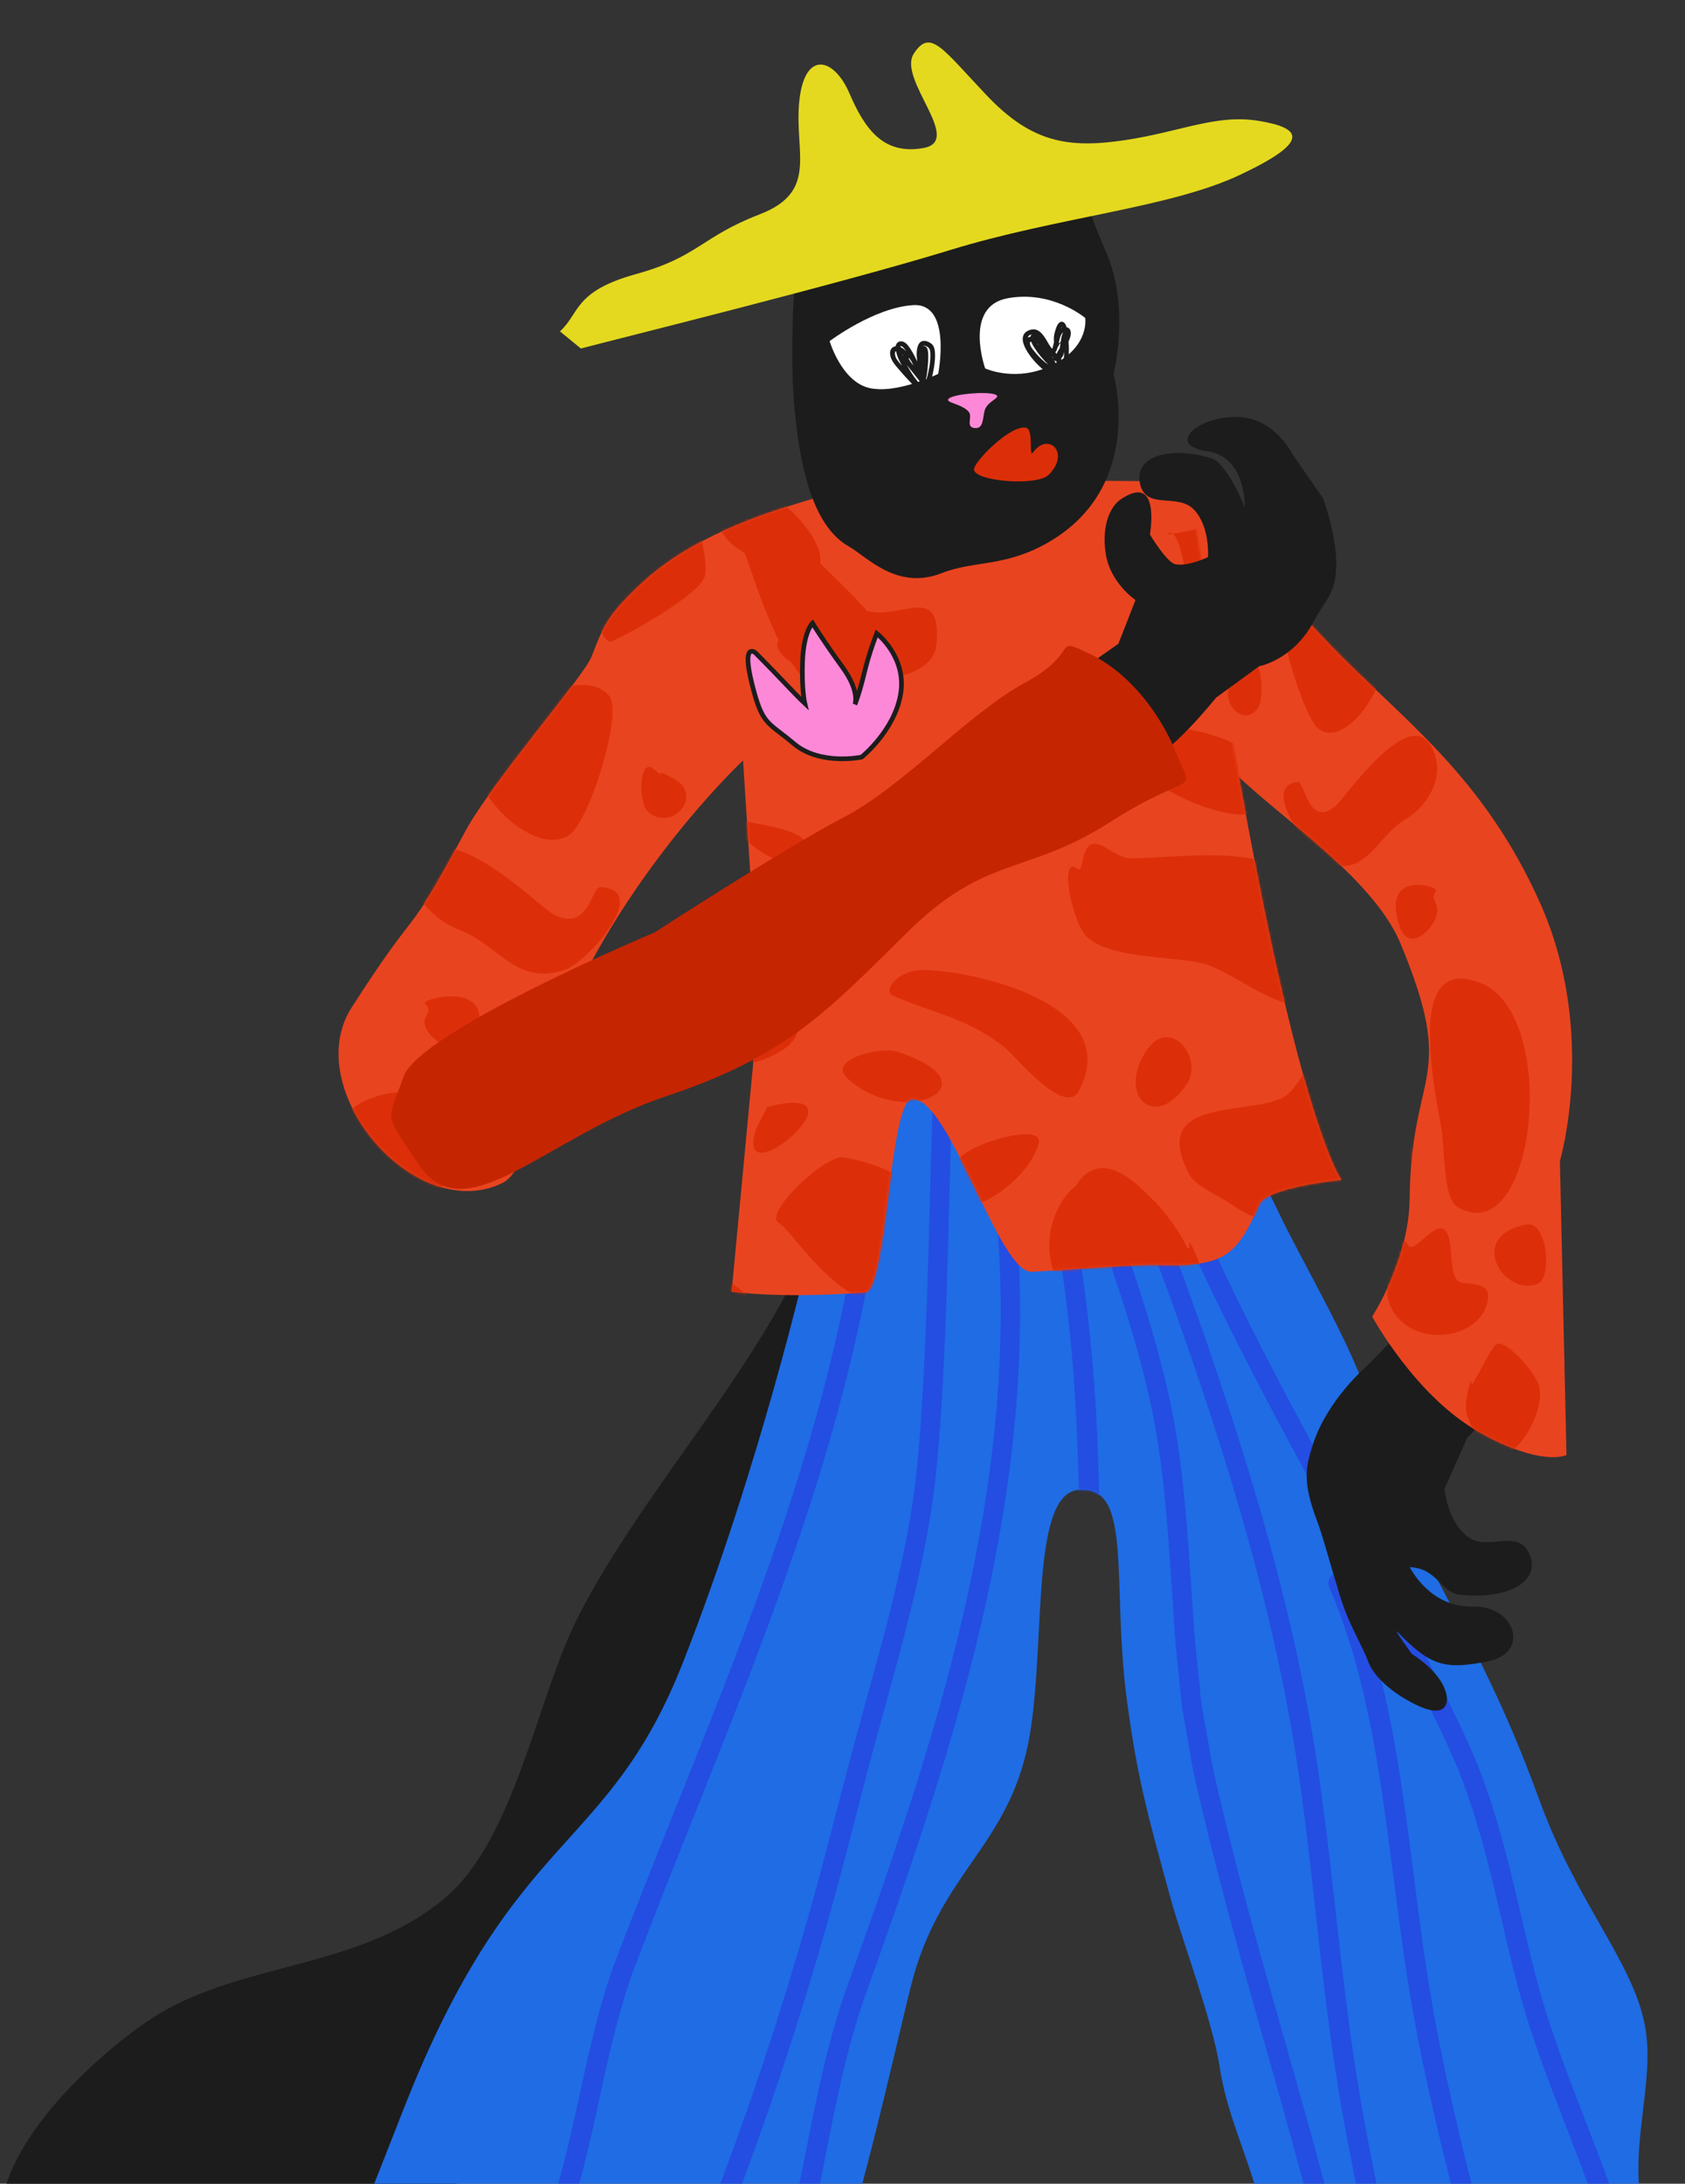 <?xml version="1.0" encoding="UTF-8"?> <svg xmlns="http://www.w3.org/2000/svg" width="720" height="933" viewBox="0 0 720 933" fill="none"><rect x="0" y="0" width="720" height="933" fill="#333333" stroke="none"/> <g clip-path="url(#clip0_179_573)"> <path d="M358.081 433.426C379.332 535.741 288.619 608.907 246.861 691.127C229.501 725.307 220.012 785.827 190.046 810.997C152.5 842.547 100.673 837.617 62.631 863.827C28.631 887.257 -35.403 950.197 24.817 986.347C93.13 1027.35 166.143 968.037 207.299 919.447C256.307 861.587 317.925 774.727 341.34 701.817C353.978 662.467 355.024 618.567 360.416 577.917C366.659 530.848 399.585 485.275 402.924 439.927C403.803 427.993 398.84 356.324 376.74 390.011" fill="#1C1C1C"></path> <path d="M715.486 1122.64L554.795 1123.63C554.795 1123.63 556.498 1048.41 548.067 988.157C539.636 927.897 525.821 913.587 521.07 882.597C518.211 863.937 504.963 828.297 500.428 811.917C489.752 773.347 485.907 758.587 481.687 727.667C474.638 676.027 484.651 633.927 460.564 636.607C439.027 638.997 447.788 709.907 438.502 748.757C428.542 790.427 400.953 801.647 389.146 848.867C381.896 877.877 365.294 954.377 349.755 992.607C316.398 1074.69 278.053 1119.66 278.053 1119.66L107.445 1057.17C107.445 1057.17 124.307 1024.44 171.919 902.437C219.53 780.427 259.206 793.327 291.939 710.007C324.672 626.687 344.739 539.238 344.739 539.238L359.617 442.455L504.211 433.527C504.211 433.527 521.969 467.142 546.408 518.098C557.86 541.977 579.526 577.787 585.546 600.897C604.386 673.307 627.206 685.207 657.956 769.517C673.846 813.087 697.366 837.717 702.756 864.827C707.796 890.177 694.916 918.347 702.586 948.057C709.156 973.507 730.596 1025.02 732.256 1056.47C734.606 1101.02 715.486 1122.64 715.486 1122.64Z" fill="#1F6CE4"></path> <mask id="mask0_179_573" style="mask-type:luminance" maskUnits="userSpaceOnUse" x="107" y="433" width="626" height="691"> <path d="M715.486 1122.64L554.795 1123.63C554.795 1123.63 556.498 1048.41 548.067 988.157C539.636 927.897 525.821 913.587 521.07 882.597C518.211 863.937 504.963 828.297 500.428 811.917C489.752 773.347 485.907 758.587 481.687 727.667C474.638 676.027 484.651 633.927 460.564 636.607C439.027 638.997 447.788 709.907 438.502 748.757C428.542 790.427 400.953 801.647 389.146 848.867C381.896 877.877 365.294 954.377 349.755 992.607C316.398 1074.69 278.053 1119.66 278.053 1119.66L107.445 1057.17C107.445 1057.17 124.307 1024.44 171.919 902.437C219.53 780.427 259.206 793.327 291.939 710.007C324.672 626.687 344.739 539.238 344.739 539.238L359.617 442.455L504.211 433.527C504.211 433.527 521.969 467.142 546.408 518.098C557.86 541.977 579.526 577.787 585.546 600.897C604.386 673.307 627.206 685.207 657.956 769.517C673.846 813.087 697.366 837.717 702.756 864.827C707.796 890.177 694.916 918.347 702.586 948.057C709.156 973.507 730.596 1025.02 732.256 1056.47C734.606 1101.02 715.486 1122.64 715.486 1122.64Z" fill="white"></path> </mask> <g mask="url(#mask0_179_573)"> <path d="M484.201 452.574C483.665 452.527 483.12 452.585 482.576 452.761C480.402 453.466 479.215 455.774 479.92 457.948C487.55 481.486 496.41 504.552 506.451 527.167C523.928 566.526 544.436 604.446 564.982 642.266C577.896 666.036 590.816 689.826 603.076 713.946C606.846 721.376 610.526 728.816 614.136 736.326C617.236 742.756 620.296 749.206 622.986 755.826C630.526 774.396 635.466 793.876 640.046 813.356C644.086 830.546 647.846 847.836 653.236 864.666C659.176 883.256 666.486 901.366 673.416 919.606C674.856 923.386 676.356 927.146 677.736 930.946C678.796 933.896 679.776 936.896 680.796 939.856C682.096 943.646 683.516 947.406 684.706 951.226C685.756 954.636 686.626 958.106 687.576 961.546C688.526 964.986 689.556 968.446 690.416 971.916C692.376 979.746 693.786 987.726 695.016 995.696C700.226 1029.57 700.146 1063.92 701.606 1098.08C702.236 1112.71 703.006 1127.42 704.886 1141.95C708.396 1169.07 716.966 1195.07 723.046 1221.64C726.266 1235.74 728.706 1249.94 729.606 1264.39C729.756 1266.8 731.826 1268.63 734.236 1268.48C736.646 1268.33 738.476 1266.27 738.326 1263.86C737.396 1248.94 734.876 1234.26 731.546 1219.7C725.526 1193.41 716.996 1167.65 713.516 1140.83C712.836 1135.62 712.376 1130.37 711.946 1125.14C710.966 1113.16 710.406 1101.15 709.946 1089.14C708.746 1057.5 708.426 1025.75 703.576 994.386C702.306 986.156 700.826 977.906 698.796 969.826C697.796 965.846 696.606 961.896 695.516 957.946C694.656 954.866 693.896 951.726 692.946 948.666C691.736 944.756 690.256 940.916 688.916 937.046C687.886 934.036 686.916 930.996 685.826 928.006C684.436 924.176 682.906 920.356 681.446 916.546C674.556 898.456 667.276 880.516 661.356 862.076C656.026 845.456 652.296 828.356 648.296 811.386C643.596 791.486 638.516 771.636 630.796 752.666C628.036 745.886 624.876 739.286 621.706 732.696C618.056 725.146 614.356 717.606 610.546 710.136C598.736 686.946 586.326 664.066 573.886 641.196C552.905 602.616 531.884 563.986 514.045 523.824C504.118 501.473 495.339 478.68 487.795 455.417C487.266 453.787 485.808 452.713 484.201 452.574Z" fill="#244DE2"></path> <path d="M451.201 464.199C450.663 464.196 450.104 464.293 449.576 464.512C447.465 465.389 446.48 467.808 447.357 469.918C459.093 498.171 470.401 526.652 479.67 555.825C485.503 574.187 490.766 592.847 494.014 611.857C498.241 636.607 499.509 661.747 501.264 686.767C501.619 691.827 501.892 696.887 502.326 701.947C502.807 707.547 503.445 713.137 504.014 718.727C504.358 722.117 504.581 725.547 505.045 728.917C505.582 732.827 506.401 736.717 507.076 740.607C507.94 745.577 508.692 750.587 509.67 755.547C510.326 758.867 511.134 762.147 511.888 765.447C513.39 772.017 514.963 778.567 516.576 785.107C521.303 804.277 526.478 823.357 531.764 842.387C549.695 906.937 569.512 971.207 580.046 1037.51C583.186 1057.27 585.606 1077.15 586.046 1097.17C586.526 1119.07 585.286 1140.99 584.326 1162.86C583.766 1175.58 583.386 1188.29 583.266 1201.01C583.236 1203.43 585.196 1205.4 587.606 1205.42C590.026 1205.44 591.986 1203.49 592.016 1201.08C592.116 1190.27 592.396 1179.5 592.826 1168.7C593.786 1144.81 595.296 1120.91 594.766 1096.98C594.316 1076.57 591.846 1056.32 588.636 1036.17C578.486 972.357 559.786 910.297 542.264 848.227C536.155 826.587 530.202 804.897 524.795 783.077C523.186 776.577 521.636 770.097 520.138 763.577C519.399 760.357 518.595 757.127 517.951 753.887C516.98 748.997 516.246 744.077 515.388 739.167C514.726 735.377 513.917 731.567 513.388 727.767C512.858 723.937 512.596 720.037 512.201 716.197C511.688 711.207 511.073 706.227 510.638 701.227C510.202 696.217 509.933 691.187 509.576 686.167C507.777 660.887 506.488 635.467 502.201 610.447C498.88 591.067 493.53 572.017 487.576 553.293C478.229 523.896 466.813 495.233 454.982 466.762C454.325 465.179 452.814 464.21 451.201 464.199Z" fill="#244DE2"></path> <path d="M456.795 428.418C456.257 428.414 455.698 428.513 455.17 428.731C453.057 429.603 452.078 432.025 452.951 434.137C473.91 484.878 494.182 535.926 511.764 587.947C525.037 627.227 536.885 667.057 545.732 707.577C549.107 723.027 552.036 738.587 554.388 754.227C559.491 788.167 562.469 822.347 566.732 856.387C569.221 876.257 572.206 896.057 575.986 915.727C589.446 985.907 607.896 1055.01 621.236 1125.2C626.946 1155.3 631.606 1185.57 634.766 1216.05C635.016 1218.45 637.146 1220.17 639.546 1219.92C641.946 1219.67 643.696 1217.54 643.446 1215.14C639.806 1180.06 634.156 1145.25 627.266 1110.67C614.056 1044.36 596.786 978.947 584.136 912.507C580.526 893.557 577.646 874.467 575.236 855.327C571.196 823.367 568.247 791.277 563.67 759.387C561.088 741.397 557.845 723.507 553.951 705.767C544.997 664.947 533.028 624.847 519.638 585.297C501.975 533.106 481.611 481.886 460.576 430.981C459.921 429.396 458.407 428.432 456.795 428.418Z" fill="#244DE2"></path> <path d="M571.946 672.047C571.386 672.047 570.786 672.147 570.232 672.387C568.018 673.347 567.021 675.927 567.982 678.137C581.186 708.537 587.046 741.477 591.706 774.107C594.886 796.417 597.376 818.817 600.736 841.107C602.646 853.827 604.946 866.467 607.516 879.077C619.746 939.047 638.416 997.477 650.886 1057.39C655.726 1080.66 659.616 1104.16 661.856 1127.83C663.276 1142.88 663.986 1157.99 664.046 1173.11C664.056 1175.39 665.916 1177.24 668.206 1177.23C670.486 1177.23 672.336 1175.36 672.326 1173.08C672.276 1157.71 671.546 1142.34 670.106 1127.05C667.846 1103.07 663.936 1079.27 659.046 1055.7C646.626 995.787 628.086 937.357 615.946 877.387C613.426 864.927 611.176 852.397 609.296 839.827C605.966 817.557 603.496 795.177 600.326 772.887C595.576 739.467 589.486 705.797 575.986 674.667C575.266 673.007 573.656 672.027 571.946 672.047Z" fill="#244DE2"></path> <path d="M450.857 493.357C450.33 493.253 449.76 493.272 449.201 493.388C446.963 493.853 445.548 496.025 446.014 498.263C451.65 525.404 455.833 552.791 458.17 580.418C460.901 612.708 461.354 645.158 461.357 677.548C461.359 679.958 463.318 681.888 465.732 681.888C468.146 681.888 470.077 679.928 470.076 677.508C470.037 644.868 469.507 612.228 466.607 579.698C464.117 551.763 459.824 524.029 454.107 496.576C453.758 494.897 452.439 493.669 450.857 493.357Z" fill="#244DE2"></path> <path d="M423.576 474.324C421.327 474.73 419.857 476.887 420.264 479.136C422.188 489.798 423.81 500.52 424.982 511.292C427.546 534.841 428.191 558.57 427.107 582.226C424.845 631.596 415.144 680.316 401.857 727.826C394.044 755.756 384.999 783.336 375.482 810.726C372.209 820.156 368.874 829.556 365.514 838.946C363.194 845.426 360.8 851.886 358.732 858.446C349.452 887.916 345.012 918.596 338.232 948.666C333.902 967.876 328.638 986.976 320.482 1004.95C306.113 1036.62 282.803 1062.7 263.732 1091.45C256.675 1102.09 250.218 1113.19 245.014 1124.86C242.754 1129.93 240.787 1135.08 238.982 1140.33C238.197 1142.61 239.418 1145.1 241.701 1145.89C243.984 1146.68 246.447 1145.45 247.232 1143.17C251.638 1130.36 257.465 1118.21 264.451 1106.61C274.528 1089.87 286.559 1074.42 297.982 1058.61C309.428 1042.76 320.326 1026.4 328.42 1008.55C349.613 961.796 351.662 909.556 366.888 861.006C369.115 853.916 371.734 846.926 374.232 839.916C377.367 831.126 380.461 822.336 383.514 813.506C393.055 785.936 402.124 758.186 409.951 730.076C422.642 684.496 432.083 637.846 434.951 590.546C436.405 566.556 436.19 542.448 434.014 518.511C432.768 504.815 430.833 491.198 428.388 477.667C427.982 475.418 425.825 473.917 423.576 474.324Z" fill="#244DE2"></path> <path d="M404.42 434.01C402.138 433.883 400.172 435.634 400.045 437.916C397.631 481.121 397.397 524.376 395.607 567.605C394.995 582.395 394.254 597.185 393.138 611.945C392.402 621.685 391.538 631.375 390.107 641.045C386.622 664.575 380.713 687.695 374.482 710.635C369.704 728.225 364.718 745.735 360.17 763.385C355.137 782.915 350.106 802.425 344.545 821.825C333.288 861.075 320.491 899.915 305.857 938.045C290.363 978.405 272.783 1017.97 253.076 1056.45C240.383 1081.24 226.77 1105.53 212.514 1129.45C211.278 1131.53 211.94 1134.22 214.014 1135.45C216.087 1136.69 218.778 1136 220.014 1133.92C234.359 1109.84 248.054 1085.38 260.826 1060.42C280.664 1021.65 298.38 981.805 313.951 941.135C328.643 902.765 341.482 863.705 352.764 824.195C358.461 804.245 363.61 784.165 368.764 764.075C379.133 723.635 392.25 683.665 398.357 642.265C399.906 631.755 400.813 621.215 401.607 610.635C402.674 596.425 403.338 582.185 403.92 567.945C405.686 524.759 405.92 481.518 408.326 438.354C408.453 436.072 406.702 434.137 404.42 434.01Z" fill="#244DE2"></path> <path d="M377.357 431.762C375.072 431.753 373.21 433.601 373.201 435.887C373.109 459.866 371.696 483.807 368.732 507.606C364.493 541.646 357.241 575.237 347.92 608.227C325.879 686.257 292.575 760.357 263.701 835.947C255.283 857.987 250.789 881.187 245.67 904.137C241.268 923.877 236.408 943.637 227.982 962.107C211.521 998.177 188.319 1030.55 168.107 1064.51C160.572 1077.18 153.433 1090.11 147.17 1103.45C143.065 1112.2 139.39 1121.13 136.076 1130.2C135.248 1132.47 136.433 1134.97 138.701 1135.8C140.969 1136.62 143.467 1135.47 144.295 1133.2C146.605 1126.87 149.053 1120.59 151.764 1114.42C157.594 1101.15 164.386 1088.31 171.638 1075.77C192.895 1039 218.222 1004.48 235.888 965.697C254.243 925.417 256.062 880.177 271.732 839.007C300.612 763.147 333.849 688.787 355.92 610.507C365.338 577.107 372.664 543.061 376.951 508.606C379.953 484.477 381.393 460.229 381.482 435.918C381.491 433.633 379.643 431.77 377.357 431.762Z" fill="#244DE2"></path> </g> <path d="M583.876 583.835C583.876 583.835 567.15 597.925 560.899 617.465C557.756 627.295 556.59 633.485 562.884 650.085C565.328 656.525 567.808 666.295 572.466 681.535C576.446 694.545 581.706 702.115 584.576 709.815C587.546 717.755 597.426 724.845 605.996 728.805C616.516 733.675 619.286 729.095 617.986 723.665C615.656 713.955 603.286 706.665 603.286 706.665C603.286 706.665 594.176 694.145 597.476 697.565C611.466 712.045 617.796 713.395 635.836 709.795C653.876 706.205 647.666 685.935 629.216 686.395C610.766 686.845 602.396 669.575 602.396 669.575C614.206 670.035 615.586 680.345 623.456 681.285C643.576 683.715 659.246 675.965 653.276 663.435C648.286 652.945 635.626 663.075 627.056 656.495C618.476 649.925 617.216 636.145 617.216 636.145L626.976 614.215L664.916 576.575C664.916 576.575 665.036 563.835 658.996 553.77C652.956 543.708 653.806 531.042 640.766 536.323C630.386 540.529 601.026 566.285 601.026 566.285L583.876 583.835Z" fill="#1C1C1C"></path> <path d="M517.113 296.597C517.113 296.597 507.853 305.709 520.925 322.888C535.901 342.568 585.326 371.55 598.436 403.117C623.006 462.236 602.926 456.443 602.356 511.978C602.086 538.3 586.326 562.505 586.326 562.505C586.326 562.505 604.706 596.424 631.796 611.724C658.886 627.034 669.356 621.674 669.356 621.674L666.546 496.102C666.546 496.102 682.696 441.184 658.196 386.079C633.696 330.974 598.846 307.171 568.534 275.682C553.198 259.752 548.354 253.762 534.311 236.875C520.268 219.987 523.544 220.725 512.362 208.133C493.541 186.939 517.113 296.597 517.113 296.597Z" fill="#E94420"></path> <mask id="mask1_179_573" style="mask-type:luminance" maskUnits="userSpaceOnUse" x="505" y="205" width="167" height="418"> <path d="M517.113 296.597C517.113 296.597 507.853 305.709 520.925 322.888C535.901 342.568 585.326 371.55 598.436 403.117C623.006 462.236 602.926 456.443 602.356 511.978C602.086 538.3 586.326 562.505 586.326 562.505C586.326 562.505 604.706 596.424 631.796 611.724C658.886 627.034 669.356 621.674 669.356 621.674L666.546 496.102C666.546 496.102 682.696 441.184 658.196 386.079C633.696 330.974 598.846 307.171 568.534 275.682C553.198 259.752 548.354 253.762 534.311 236.875C520.268 219.987 523.544 220.725 512.362 208.133C493.541 186.939 517.113 296.597 517.113 296.597Z" fill="white"></path> </mask> <g mask="url(#mask1_179_573)"> <path d="M535.54 498.771C531.38 489.4 529.353 498.38 523.402 503.376C487.253 533.724 559.321 552.345 535.54 498.771Z" fill="#DC2F09"></path> <path d="M504.584 480.386C509.701 476.358 488.164 452.02 482.322 453.503C472.778 455.927 447.306 467.579 457.245 494.896C476.049 546.579 499.394 484.47 504.584 480.386Z" fill="#DC2F09"></path> <path d="M502.119 346.022C508.016 341.243 476.282 349.101 479.146 356.973C483.202 368.121 503.495 360.464 506.166 353.461C507.817 349.132 496.509 350.569 502.119 346.022Z" fill="#DC2F09"></path> <path d="M513.607 386.811C503.145 380.068 481.34 397.969 504.19 409.638C521.663 418.561 537.15 401.983 513.607 386.811Z" fill="#DC2F09"></path> <path d="M509.04 307.539C505.38 309.377 485.361 312.928 487.76 320.07C494.403 339.847 516.698 303.695 509.04 307.539Z" fill="#DC2F09"></path> <path d="M538.068 439.712C539.098 446.142 515.215 439.218 524.722 458.086C526.653 461.917 530.449 463.442 532.869 463.082C562.683 458.646 536.077 427.278 538.068 439.712Z" fill="#DC2F09"></path> <path d="M534.719 284.479C528.679 291.627 536.999 281.924 528.355 288.988C518.714 296.866 530.348 312.051 537.44 302.701C540.351 298.862 539.127 279.262 534.719 284.479Z" fill="#DC2F09"></path> <path d="M560.223 488.631C558.202 486.024 555.566 488.916 553.547 490.235C540.814 498.55 575.836 508.772 560.223 488.631Z" fill="#DC2F09"></path> <path d="M567.799 601.667C568.041 601.987 575.346 612.957 580.716 611.667C585.736 610.457 620.566 580.387 617.726 623.477C614.276 675.737 589.026 657.857 564.686 638.057C559.42 633.777 553.602 633.427 550.433 623.507C545.707 608.707 561.195 593.037 567.799 601.667Z" fill="#DC2F09"></path> <path d="M628.806 591.014C628.666 594.094 636.216 577.044 639.196 574.444C642.706 571.384 656.896 586.654 657.906 593.174C659.696 604.714 647.256 624.333 640.166 620.863C635.116 618.383 628.836 612.404 626.596 603.624C625.426 599.064 629.026 586.494 628.806 591.014Z" fill="#DC2F09"></path> <path d="M652.266 523.165C626.056 528.168 642.926 554.308 657.046 548.514C663.496 545.863 661.096 521.48 652.266 523.165Z" fill="#DC2F09"></path> <path d="M601.656 531.942C603.986 536.436 613.306 520.978 617.566 525.708C621.566 530.143 618.596 543.213 623.116 547.437C625.086 549.274 636.906 546.722 635.876 554.802C633.486 573.514 600.426 577.064 593.366 556.052C590.826 548.491 597.056 523.05 601.656 531.942Z" fill="#DC2F09"></path> <path d="M582.836 477.552C577.456 456.469 610.576 454.959 602.586 497.651C598.036 521.992 568.692 499.154 576.286 483.843" fill="#DC2F09"></path> <path d="M632.536 419.932C604.926 409.157 609.406 448.049 615.776 481.431C617.506 490.489 616.346 511.913 622.846 515.741C656.096 535.341 667.016 433.392 632.536 419.932Z" fill="#DC2F09"></path> <path d="M489.259 530.287C489.355 530.249 501.139 506.378 507.137 515.361C518.644 532.596 504.89 550.647 510.641 567.764C511.168 569.334 513.383 574.334 512.745 576.004C505.09 596.074 485.358 531.818 489.259 530.287Z" fill="#DC2F09"></path> <path d="M544.773 537.45C543.151 540.527 521.397 562.454 527.615 573.697C541.044 597.967 566.05 546.438 553.469 531.983C549.855 527.83 546.771 533.659 544.773 537.45Z" fill="#DC2F09"></path> <path d="M613.646 380.575C614.866 378.77 590.216 371.332 597.836 395.172C601.706 407.295 611.186 397.902 613.426 392.368C616.136 385.69 610.496 385.255 613.646 380.575Z" fill="#DC2F09"></path> <path d="M554.521 334.071C557.445 333.775 559.154 353.749 570.446 344.599C574.596 341.237 606.056 294.775 613.506 323.95C616.716 336.54 605.836 347.098 600.806 349.942C588.436 356.947 583.856 374.898 567.777 368.701C560.264 365.806 537.791 335.763 554.521 334.071Z" fill="#DC2F09"></path> <path d="M579.206 249.718C569.239 253.232 554.151 241.028 547.33 252.42C542.911 259.8 556.539 305.809 563.184 311.215C575.936 321.59 600.206 285.893 590.956 261.964C588.146 254.705 582.136 248.687 579.206 249.718Z" fill="#DC2F09"></path> <path d="M552.837 404.647C559.087 369.132 575.716 377.364 585.346 407.503C587.366 413.826 591.816 419.574 592.016 426.97C592.846 458.261 578.976 443.935 569.668 437.948C567.419 436.501 563.094 438.494 561.344 435.965C555.005 426.8 551.033 414.902 552.837 404.647Z" fill="#DC2F09"></path> <path d="M520.998 154.223C524.579 155.933 521.273 153.863 518.661 164.842C516.691 173.117 511.898 191.781 513.574 202.595C514.914 211.24 544.844 229.877 545.697 229.527C550.336 227.622 550.285 206.189 550.768 199.953C551.628 188.86 558.361 154.811 548.171 145.294C541.807 139.349 532.947 141.632 527.793 146.232C526.533 147.356 520.226 153.854 520.998 154.223Z" fill="#DC2F09"></path> <path d="M582.176 580.125C582.266 580.565 582.356 581.005 582.446 581.455Z" fill="#DC2F09"></path> <path d="M505.73 430.728C469.891 420.526 519.867 471.441 509.613 439.418Z" fill="#DC2F09"></path> <path d="M492.971 166.72C467.367 192.206 471.106 221.819 502.607 191.85C514.831 180.22 506.051 153.7 492.971 166.72Z" fill="#DC2F09"></path> <path d="M487.243 172.574C496.081 188.32 427.37 243.625 465.362 257.698C491.525 267.388 497.569 198.767 503.047 182.938C504.131 179.807 509.348 174.663 509.489 171.794C509.792 165.663 479.707 159.148 487.243 172.574Z" fill="#DC2F09"></path> </g> <path d="M507.786 205.857C507.786 205.857 530.154 345.152 545.671 414.154C563.034 491.366 573.206 504.133 573.206 504.133C573.206 504.133 541.339 507.105 538.063 514.659C528.232 537.321 522.595 541.363 493.962 540.44C485.377 540.163 457.242 542.551 440.859 543.375C426.679 544.088 405.726 468.503 389.65 469.62C380.077 470.285 378.84 551.513 369.63 552.211C332.714 555.007 312.619 551.843 312.619 551.843L324.195 429.458L317.509 324.892C317.509 324.892 272.95 366.534 244.625 426.879C236.975 443.177 228.56 498.589 214.781 505.393C177.544 523.778 127.805 465.482 150.278 430.424C181.066 382.395 171.724 405.665 198.817 355.172C209.814 334.678 249.494 289.027 252.771 280.552C257.567 268.147 259.297 263.237 273.199 250.067C296.598 227.9 329.849 218.048 355.711 210.658C381.573 203.269 507.786 205.857 507.786 205.857Z" fill="#E94420"></path> <mask id="mask2_179_573" style="mask-type:luminance" maskUnits="userSpaceOnUse" x="144" y="205" width="430" height="349"> <path d="M507.786 205.857C507.786 205.857 530.154 345.152 545.671 414.154C563.034 491.366 573.206 504.133 573.206 504.133C573.206 504.133 541.339 507.105 538.063 514.659C528.232 537.321 522.595 541.363 493.962 540.44C485.377 540.163 457.242 542.551 440.859 543.375C426.679 544.088 405.726 468.503 389.65 469.62C380.077 470.285 378.84 551.513 369.63 552.211C332.714 555.007 312.619 551.843 312.619 551.843L324.195 429.458L317.509 324.892C317.509 324.892 272.95 366.534 244.625 426.879C236.975 443.177 228.56 498.589 214.781 505.393C177.544 523.778 127.805 465.482 150.278 430.424C181.066 382.395 171.724 405.665 198.817 355.172C209.814 334.678 249.494 289.027 252.771 280.552C257.567 268.147 259.297 263.237 273.199 250.067C296.598 227.9 329.849 218.048 355.711 210.658C381.573 203.269 507.786 205.857 507.786 205.857Z" fill="white"></path> </mask> <g mask="url(#mask2_179_573)"> <path d="M293.177 542.508C298.018 532.929 301.333 541.788 309.557 546.46C359.512 574.84 265.504 597.27 293.177 542.508Z" fill="#DC2F09"></path> <path d="M332.825 522.5C325.771 518.751 352.541 493.299 360.373 494.469C373.167 496.381 407.681 506.659 396.463 534.466C375.239 587.077 339.977 526.302 332.825 522.5Z" fill="#DC2F09"></path> <path d="M403.209 354.536C390.38 359.373 372.599 357.412 360.049 365.811C358.942 366.551 356.878 367.272 357.03 368.73C357.55 373.738 368.271 374.67 371.008 375.393C379.003 377.503 389.092 383.36 397.353 375.658C401.053 372.208 407.171 353.042 403.209 354.536Z" fill="#DC2F09"></path> <path d="M326.601 388.198C318.463 383.739 360.991 389.895 357.759 397.908C353.181 409.257 325.8 402.692 321.773 395.842C319.283 391.607 334.342 392.439 326.601 388.198Z" fill="#DC2F09"></path> <path d="M314.284 429.539C327.646 422.249 357.75 438.962 328.351 451.832C305.871 461.674 284.215 445.944 314.284 429.539Z" fill="#DC2F09"></path> <path d="M314.729 350.134C319.701 351.774 346.43 354.254 343.761 361.513C336.37 381.616 304.329 346.703 314.729 350.134Z" fill="#DC2F09"></path> <path d="M285.664 483.671C284.757 490.147 315.857 481.96 304.614 501.307C302.331 505.236 297.418 506.962 294.19 506.731C254.443 503.89 287.42 471.148 285.664 483.671Z" fill="#DC2F09"></path> <path d="M279.137 328.478C287.63 335.294 275.941 326.048 287.873 332.642C301.18 339.995 286.865 355.778 276.825 346.819C272.703 343.141 272.939 323.504 279.137 328.478Z" fill="#DC2F09"></path> <path d="M259.813 533.699C262.303 530.988 265.994 533.736 268.758 534.945C286.186 542.569 240.58 554.644 259.813 533.699Z" fill="#DC2F09"></path> <path d="M498.587 228.472C505.376 220.81 509.511 266.214 510.752 271.815C516.158 296.219 534.239 302.67 552.869 291.107C575.836 276.851 546.459 185.66 510.379 226.382" fill="#DC2F09"></path> <path d="M556.848 328.205C548.654 319.591 575.686 306.259 582.146 312.214C587.376 317.032 592.986 353.127 581.306 355.842C570.13 358.441 563.194 334.876 556.848 328.205Z" fill="#DC2F09"></path> <path d="M229.117 523.842C234.749 502.503 190.842 502.759 204.416 544.965C212.155 569.03 249.354 544.66 238.225 529.775" fill="#DC2F09"></path> <path d="M159.32 468.95C195.074 456.718 191.902 495.793 185.822 529.467C184.172 538.604 187.222 559.938 178.903 564.106C136.302 585.446 114.661 484.228 159.32 468.95Z" fill="#DC2F09"></path> <path d="M356.617 571.518C356.488 571.478 339.216 548.273 331.917 557.562C317.913 575.388 337.379 592.677 330.981 610.077C330.395 611.677 327.818 616.778 328.78 618.418C340.321 638.048 361.884 572.838 356.617 571.518Z" fill="#DC2F09"></path> <path d="M181.523 428.643C179.789 426.905 211.862 418.164 203.473 442.376C199.207 454.688 186.002 445.814 182.643 440.407C178.591 433.883 186.02 433.148 181.523 428.643Z" fill="#DC2F09"></path> <path d="M256.446 379.051C252.558 378.912 251.706 398.949 236.123 390.414C230.398 387.278 185.51 342.558 177.716 372.088C174.352 384.832 189.497 394.795 196.341 397.367C213.203 403.703 220.528 421.384 241.357 414.339C251.089 411.048 278.693 379.85 256.446 379.051Z" fill="#DC2F09"></path> <path d="M217.836 296.137C231.273 299.115 250.368 286.126 260.194 297.137C266.56 304.272 251.782 350.941 243.374 356.694C227.237 367.734 192.622 333.38 203.169 308.992C206.369 301.593 213.893 295.264 217.836 296.137Z" fill="#DC2F09"></path> <path d="M383.47 449.364C376.141 446.987 353.344 452.644 362.012 460.668C386.278 483.131 426.544 463.339 383.47 449.364Z" fill="#DC2F09"></path> <path d="M263.655 449.441C252.881 414.31 231.464 423.416 220.858 454.025C218.633 460.447 213.145 466.424 213.409 473.82C214.526 505.111 231.859 490.066 243.744 483.592C246.617 482.026 252.478 483.786 254.613 481.167C262.351 471.678 266.765 459.585 263.655 449.441Z" fill="#DC2F09"></path> <path d="M288.091 197.677C283.475 199.576 287.701 197.333 291.932 208.157C295.121 216.314 302.778 234.697 301.324 245.585C300.163 254.289 261.89 274.494 260.737 274.19C254.467 272.535 253.022 251.13 251.942 244.928C250.022 233.897 238.713 200.256 251.519 190.208C259.517 183.933 271.398 185.741 278.538 190.059C280.284 191.115 289.086 197.268 288.091 197.677Z" fill="#DC2F09"></path> <path d="M327.803 472.973C374.486 460.876 311.978 514.381 323.28 481.857Z" fill="#DC2F09"></path> <path d="M396.836 414.44C422.745 416.011 479.77 431.011 460.98 466.151C455.004 477.325 433.534 450.999 429.791 447.932C414.116 435.087 398.339 432.759 381.447 425.392C377.149 423.518 383.172 413.612 396.836 414.44Z" fill="#DC2F09"></path> <path d="M511.569 552.232C513.14 543.887 507.62 532.501 503.12 525.658C460.075 460.207 421.113 551.728 473.671 561.624C483.332 563.448 492.825 561.421 502.398 560.115" fill="#DC2F09"></path> <path d="M566.321 441.086C568.568 436.461 556.99 462.754 549.513 468.093C536.595 477.317 489.617 467.318 508.336 502.042C510.936 506.866 522.142 511.657 526.332 514.656C568.033 544.502 614.696 487.58 582.806 451.493" fill="#DC2F09"></path> <path d="M489.918 448.8C500.097 433.733 514.372 452.187 507.229 463.014C493.434 483.923 477.059 467.836 489.918 448.8Z" fill="#DC2F09"></path> <path d="M409.001 496.309C411.991 488.889 446.44 479 443.806 488.545C437.74 510.529 394.712 531.776 409.001 496.309Z" fill="#DC2F09"></path> <path d="M460.336 371.163C452.403 364.983 457.923 393.864 464.293 400.158C473.835 409.588 500.507 408.521 513.463 411.532C531.569 415.739 558.164 446.409 574.496 417.066C577.146 412.309 573.426 401.745 571.826 397.538C556.574 357.304 516.644 365.929 483.844 366.749C477.369 366.911 472.183 360.51 467.92 360.484C461.375 360.443 463.336 373.5 460.336 371.163Z" fill="#DC2F09"></path> <path d="M343.143 263.289C342.875 255.404 370.062 261.47 374.869 261.672C387.993 262.223 402.203 251.128 400.208 275.091C398.381 297.05 344.1 292.635 333.879 279.322C326.702 269.974 343.451 272.358 343.143 263.289Z" fill="#DC2F09"></path> <path d="M326.044 208.659C361.708 232.744 358.853 262.514 315.072 234.267C298.082 223.305 307.824 196.355 326.044 208.659Z" fill="#DC2F09"></path> <path d="M505.2 317.163C499.637 312.631 486.246 315.211 479.816 318.109C468.582 323.173 528.278 360.236 541.623 343.858C557.374 324.527 507.394 304.261 487.536 313.212" fill="#DC2F09"></path> <path d="M334.033 214.199C323.455 230.394 418.24 281.958 368.983 298.036C335.062 309.107 322.224 240.905 313.861 225.391C312.206 222.321 304.943 217.463 304.553 214.606C303.72 208.499 343.052 200.39 334.033 214.199Z" fill="#DC2F09"></path> <path d="M508.191 531.897C509.121 538.714 499.506 521.226 495.157 515.894C485.586 504.159 468.444 488.248 458.118 509.497C436.988 552.977 502.813 583.857 515.012 555.378C517.506 549.557 507.369 525.871 508.191 531.897Z" fill="#DC2F09"></path> </g> <path d="M475.818 159.832C475.818 159.832 489.428 207.501 448.309 231.516C429.572 242.46 416.388 239.353 402.44 244.853C383.256 252.418 370.524 237.914 362.588 233.4C346.473 224.234 341.718 197.008 339.562 175.482C337.407 153.956 339.071 119 340.571 112.032C341.346 108.437 352.611 109.464 349.152 96.406C345.907 84.154 359.879 85.707 359.329 71.686C358.968 62.482 372.526 51.748 383.877 75.473C395.23 99.199 358.887 62.497 367.387 77.79C376.032 93.343 391.866 85.192 407.77 82.545C423.674 79.899 444.74 101.679 441.391 71.165C438.042 40.65 462.058 75.711 462.058 75.711C462.058 75.711 462.144 83.645 472.615 107.681C483.087 131.718 475.818 159.832 475.818 159.832Z" fill="#1C1C1C"></path> <path d="M400.887 159.743C400.887 159.743 406.912 129.409 390.259 130.369C373.606 131.329 354.5 145.749 354.5 145.749C354.5 145.749 359.527 162.87 371.275 165.728C383.022 168.585 400.887 159.743 400.887 159.743Z" fill="white"></path> <path d="M424.95 168.465C421.145 167.229 408.357 168.252 405.625 170.151C402.893 172.049 411.104 172.342 414.021 176.061C415.574 178.039 412.69 182.233 416.069 182.822C420.545 183.603 419.735 178.543 420.846 175.101C422.15 171.062 428.756 169.703 424.95 168.465Z" fill="#FE88D8"></path> <path d="M420.96 157.399C420.96 157.399 411.509 130.902 430.607 127.416C449.705 123.93 463.714 135.858 463.714 135.858C463.714 135.858 465.695 147.825 450.063 155.772C434.429 163.718 420.96 157.399 420.96 157.399Z" fill="white"></path> <path d="M248.198 148.904C261.909 145.237 359.358 121.177 405.679 106.923C452 92.669 499.738 88.896 529.817 74.727C559.895 60.559 556.548 54.778 538.143 51.685C519.738 48.59 504.787 56.273 480.639 59.885C456.492 63.497 440.8 60.928 421.685 40.819C402.568 20.711 397.583 12.008 390.476 22.901C383.368 33.795 411.845 60.09 394.681 63.224C377.516 66.36 369.558 55.214 362.965 39.882C356.373 24.549 343.774 21.313 341.537 43.222C339.302 65.13 349.876 81.815 324.654 91.558C299.432 101.299 298.449 109.725 271.798 117.09C245.145 124.456 247.778 133.832 239.279 141.578" fill="#E4D91F"></path> <path d="M368.158 323.471C368.158 323.471 382.266 312.229 384.861 296.397C387.456 280.565 374.629 270.633 374.629 270.633C374.629 270.633 371.417 278.613 369.299 287.515C367.181 296.417 365.298 300.977 365.298 300.977C365.298 300.977 367.651 295.549 359.884 284.91C352.117 274.271 347.174 266.238 347.174 266.238C347.174 266.238 343.408 269.929 342.937 282.304C342.466 294.68 343.878 300.543 343.878 300.543C343.878 300.543 341.76 298.588 335.17 291.641C328.579 284.693 322.695 278.831 322.695 278.831C322.695 278.831 316.81 274.054 321.283 292.075C325.755 310.096 327.873 308.142 339.171 317.695C350.469 327.248 368.158 323.471 368.158 323.471Z" fill="#FE88D8" stroke="#1C1C1C" stroke-width="1.991" stroke-miterlimit="10"></path> <path d="M454.069 137.514C452.125 137.019 451.287 140.039 450.888 141.354C450.755 141.793 450.627 142.214 450.529 142.662C450.411 143.203 450.343 143.752 450.315 144.305C450.283 144.909 450.316 145.505 450.363 146.107C450.203 146.849 450.061 147.612 449.851 148.341C449.789 148.554 449.697 148.795 449.607 149.002C449.604 149.011 449.607 149.025 449.603 149.033C448.865 148.3 448.348 147.363 447.826 146.47C446.468 144.147 444.489 140.469 441.295 140.732C440.746 140.778 440.183 140.925 439.668 141.119C439.128 141.322 438.625 141.605 438.198 141.998C435.913 144.108 437.397 147.585 438.695 149.785C440.889 153.499 444.118 156.837 447.628 159.333C448.808 160.172 450.259 161.194 451.75 161.321C454.471 161.552 455.616 158.358 456.072 156.212C456.786 152.86 456.828 149.366 456.596 145.912C456.954 145.086 457.293 144.248 457.464 143.378C457.713 142.105 457.576 140.583 456.273 139.945C456.125 139.873 455.944 139.894 455.781 139.849C455.573 139.197 455.335 138.531 454.91 138.066C454.687 137.821 454.398 137.599 454.069 137.514ZM453.618 139.756C453.66 139.845 453.706 139.934 453.741 140.024C453.744 140.033 453.733 140.046 453.737 140.056C453.643 140.095 453.529 140.095 453.442 140.143C453.498 140.023 453.549 139.902 453.614 139.787C453.619 139.779 453.614 139.764 453.618 139.756ZM454.203 142.039C454.205 142.051 454.228 142.061 454.23 142.073C453.533 143.069 453.214 143.522 453.183 143.576C453.522 143.077 453.877 142.597 454.226 142.104C454.23 142.125 454.215 142.147 454.218 142.167C454.163 142.265 454.159 142.283 454.131 142.344C454.046 142.531 453.97 142.72 453.9 142.913C453.689 143.494 453.551 144.105 453.444 144.713C453.37 145.141 453.294 145.576 453.244 146.01C452.97 146.249 452.737 146.539 452.425 146.723C452.371 146.756 452.423 146.6 452.419 146.534C452.63 145.542 452.805 144.545 453.179 143.607C453.183 143.597 453.179 143.585 453.183 143.576C453.191 143.556 453.183 143.533 453.191 143.514C453.377 143.059 453.742 142.422 454.203 142.039ZM440.795 142.873C440.867 142.855 440.912 142.91 440.981 142.897C440.886 142.964 440.779 142.889 440.685 142.985C440.45 143.228 440.42 143.545 440.352 143.856C439.931 143.906 439.582 144.032 439.264 144.218C439.303 144.101 439.219 143.949 439.282 143.842C439.6 143.297 440.208 143.025 440.795 142.873ZM453.179 146.506C453.099 147.243 452.944 147.969 452.83 148.698C452.752 148.833 452.697 148.978 452.618 149.112C452.228 149.778 451.728 150.459 451.495 151.203C451.487 151.19 451.475 151.18 451.467 151.167C451.344 150.938 451.111 150.763 450.951 150.533C451.457 149.93 451.742 149.108 451.924 148.391C451.94 148.33 451.964 148.27 451.979 148.209C452.268 148.014 452.5 147.731 452.468 147.359C453.173 146.509 452.807 146.94 453.179 146.506ZM440.607 146.001C440.965 146.877 441.486 147.765 441.82 148.301C443.513 151.015 445.629 153.563 447.965 155.785C447.447 155.419 446.902 155.079 446.41 154.667C444.716 153.252 443.16 151.645 441.799 149.906C441.057 148.957 439.887 147.597 440.102 146.249C440.139 146.019 440.402 146.044 440.607 146.001ZM443.343 146.767C443.374 146.782 443.403 146.794 443.432 146.81C443.609 147.082 443.787 147.356 443.955 147.635C443.847 147.468 443.679 147.343 443.573 147.175C443.502 147.059 443.424 146.895 443.343 146.767ZM454.758 150.336C454.693 152.402 454.5 154.453 453.966 156.41C453.743 157.229 453.233 158.968 452.299 159.281C452.262 159.294 452.215 159.258 452.175 159.265C452.375 159.147 452.556 159.003 452.683 158.764C452.828 158.487 452.69 158.184 452.574 157.899C454.067 157.022 453.562 154.796 453.453 153.097C453.5 153.047 453.596 152.976 453.632 152.931C454.234 152.185 454.545 151.281 454.758 150.336ZM449.539 152.176C449.625 152.323 449.753 152.426 449.832 152.593C449.951 152.842 450.047 153.13 450.168 153.393C450.01 153.097 449.824 152.813 449.684 152.511C449.634 152.401 449.585 152.289 449.539 152.176ZM450.345 153.732C450.541 154.032 450.813 154.262 451.249 154.29C451.291 154.294 451.338 154.247 451.381 154.245C451.441 154.744 451.456 155.234 451.439 155.734C451.332 155.555 451.236 155.37 451.132 155.19C450.859 154.715 450.613 154.215 450.345 153.732Z" fill="#1C1C1C"></path> <path d="M395.269 145.664C391.909 145.307 391.6 149.731 391.723 152.071C391.744 152.472 391.781 152.882 391.817 153.282C391.851 153.664 391.874 154.017 391.923 154.398C391.928 154.432 391.938 154.462 391.942 154.495C390.81 152.057 389.592 149.666 387.934 147.543C386.961 146.299 385.25 145.228 383.727 146.207C383.09 146.615 382.826 147.24 382.713 147.934C381.297 148.12 380.263 149.197 380.329 150.995C380.431 153.76 382.384 155.833 384.072 157.818C385.706 159.739 387.398 161.599 389.139 163.426C389.611 163.924 390.097 164.424 390.583 164.907C391.005 165.326 391.413 165.73 391.841 166.143C392.681 166.952 394.073 168.528 395.367 167.864C395.893 167.593 396.233 166.84 396.48 166.338C397.131 165.009 397.585 163.543 397.975 162.122C398.265 161.061 398.522 159.99 398.74 158.912C398.883 158.207 399.015 157.404 399.125 156.693C399.441 154.646 399.685 152.511 399.499 150.439C399.406 149.403 399.197 148.263 398.539 147.414C398.057 146.793 397.285 146.339 396.577 146.024C396.16 145.838 395.724 145.713 395.269 145.664ZM394.913 147.666C395.381 147.671 395.843 147.927 396.236 148.154C397.498 148.885 397.501 150.017 397.541 151.444C397.634 154.851 396.918 158.343 396.024 161.615C395.881 162.138 395.701 162.656 395.535 163.189C395.42 162.994 395.345 162.824 395.228 162.645C395.748 162.066 395.877 160.985 395.964 160.378C396.025 159.963 396.106 159.557 396.158 159.143C396.298 158.019 396.353 157.291 396.453 156.156C396.491 155.714 396.536 155.037 396.562 154.594C396.59 154.116 396.62 153.569 396.632 153.09C396.645 152.615 396.639 152.147 396.628 151.672C396.602 150.502 396.519 147.958 394.831 147.813C394.577 147.791 394.478 147.975 394.294 148.058C394.452 147.83 394.644 147.663 394.913 147.666ZM385.021 147.888C385.484 147.888 386.035 148.485 386.287 148.81C386.599 149.211 386.902 149.618 387.198 150.032C387.166 150.038 387.138 150.011 387.106 150.02C386.446 149.25 385.652 148.644 384.688 148.254C384.708 148.057 384.792 147.887 385.021 147.888ZM382.881 150.035C383.09 150.948 383.337 151.897 383.592 152.554C384.076 153.803 384.778 155.046 385.405 156.289C384.61 155.357 383.817 154.426 383.134 153.409C382.656 152.698 381.87 150.443 382.881 150.035ZM385.397 151.277C385.467 151.353 385.521 151.444 385.586 151.523C385.591 151.552 385.563 151.589 385.574 151.616C385.577 151.624 385.601 151.612 385.605 151.62C385.636 151.696 385.722 151.736 385.771 151.799C385.752 151.871 385.722 151.937 385.711 152.012C385.616 151.765 385.486 151.527 385.397 151.277ZM388.458 152.937C388.843 153.406 389.174 153.942 389.489 154.459C389.769 155.033 390.07 155.596 390.337 156.177C389.863 155.615 389.383 155.054 388.985 154.456C388.71 154.043 388.488 153.592 388.24 153.161C388.312 153.088 388.413 153.028 388.458 152.937ZM387.469 155.928C387.64 156.146 387.809 156.377 387.981 156.594C389.395 158.382 390.863 160.144 392.263 161.943C392.919 162.787 393.434 163.695 393.895 164.646C393.679 164.475 393.455 164.388 393.316 164.255C392.381 163.363 391.557 162.326 390.804 161.28C389.596 159.601 388.472 157.787 387.469 155.928Z" fill="#1C1C1C"></path> <path d="M538.03 284.649C538.03 284.649 552.862 282.009 561.598 265.064C565.99 256.544 570.866 254.003 570.986 241.275C571.106 228.547 565.367 212.886 565.367 212.886L552.453 194.366C552.453 194.366 544.453 177.623 527.369 178.137C510.285 178.651 498.83 190.362 515.8 192.785C532.77 195.208 531.897 216.826 531.897 216.826C531.897 216.826 524.464 197.78 517.399 195.7C499.338 190.384 483.793 195.067 487.33 207.47C490.289 217.847 503.445 210.516 510.291 217.859C517.137 225.202 516.167 238.022 516.167 238.022C516.167 238.022 507.845 242.118 502.254 241.078C498.533 240.386 491.355 228.349 491.355 228.349C491.355 228.349 496.226 201.438 478.734 213.461C474.726 216.216 470.511 224.158 472.494 236.671C474.476 249.183 485.192 256.357 485.192 256.357L477.88 275.067L463.295 285.253C463.295 285.253 461.227 296.907 465.209 307.055C469.192 317.203 476.51 328.419 489.271 325.588C499.432 323.334 519.618 298.085 519.618 298.085L538.03 284.649Z" fill="#1C1C1C"></path> <path d="M279.782 398.358C279.782 398.358 334.874 362.587 360.559 349.17C386.245 335.754 413.536 305.011 438.024 291.66C462.512 278.309 449.05 271.556 465.237 279.158C481.424 286.759 495.136 303.27 502.771 322.067C510.407 340.863 510.316 328.259 474.347 351.246C438.378 374.234 421.656 364.942 388.04 398.009C354.425 431.075 336.816 451.016 284.92 468.271C233.024 485.526 199.03 527.302 178.903 497.507C163.449 474.631 165.636 479.719 172.369 460.135C179.102 440.551 279.782 398.358 279.782 398.358Z" fill="#C62502"></path> <path d="M416.268 200.077C417.678 195.638 432.214 181.413 438.439 182.746C441.882 183.483 439.392 196.111 441.449 193.255C447.842 184.378 457.578 193.378 448.126 202.845C442.911 208.069 414.552 205.482 416.268 200.077Z" fill="#DC2F09"></path> </g> <defs> <clipPath id="clip0_179_573"> <rect width="720" height="933" fill="white"></rect> </clipPath> </defs> </svg> 